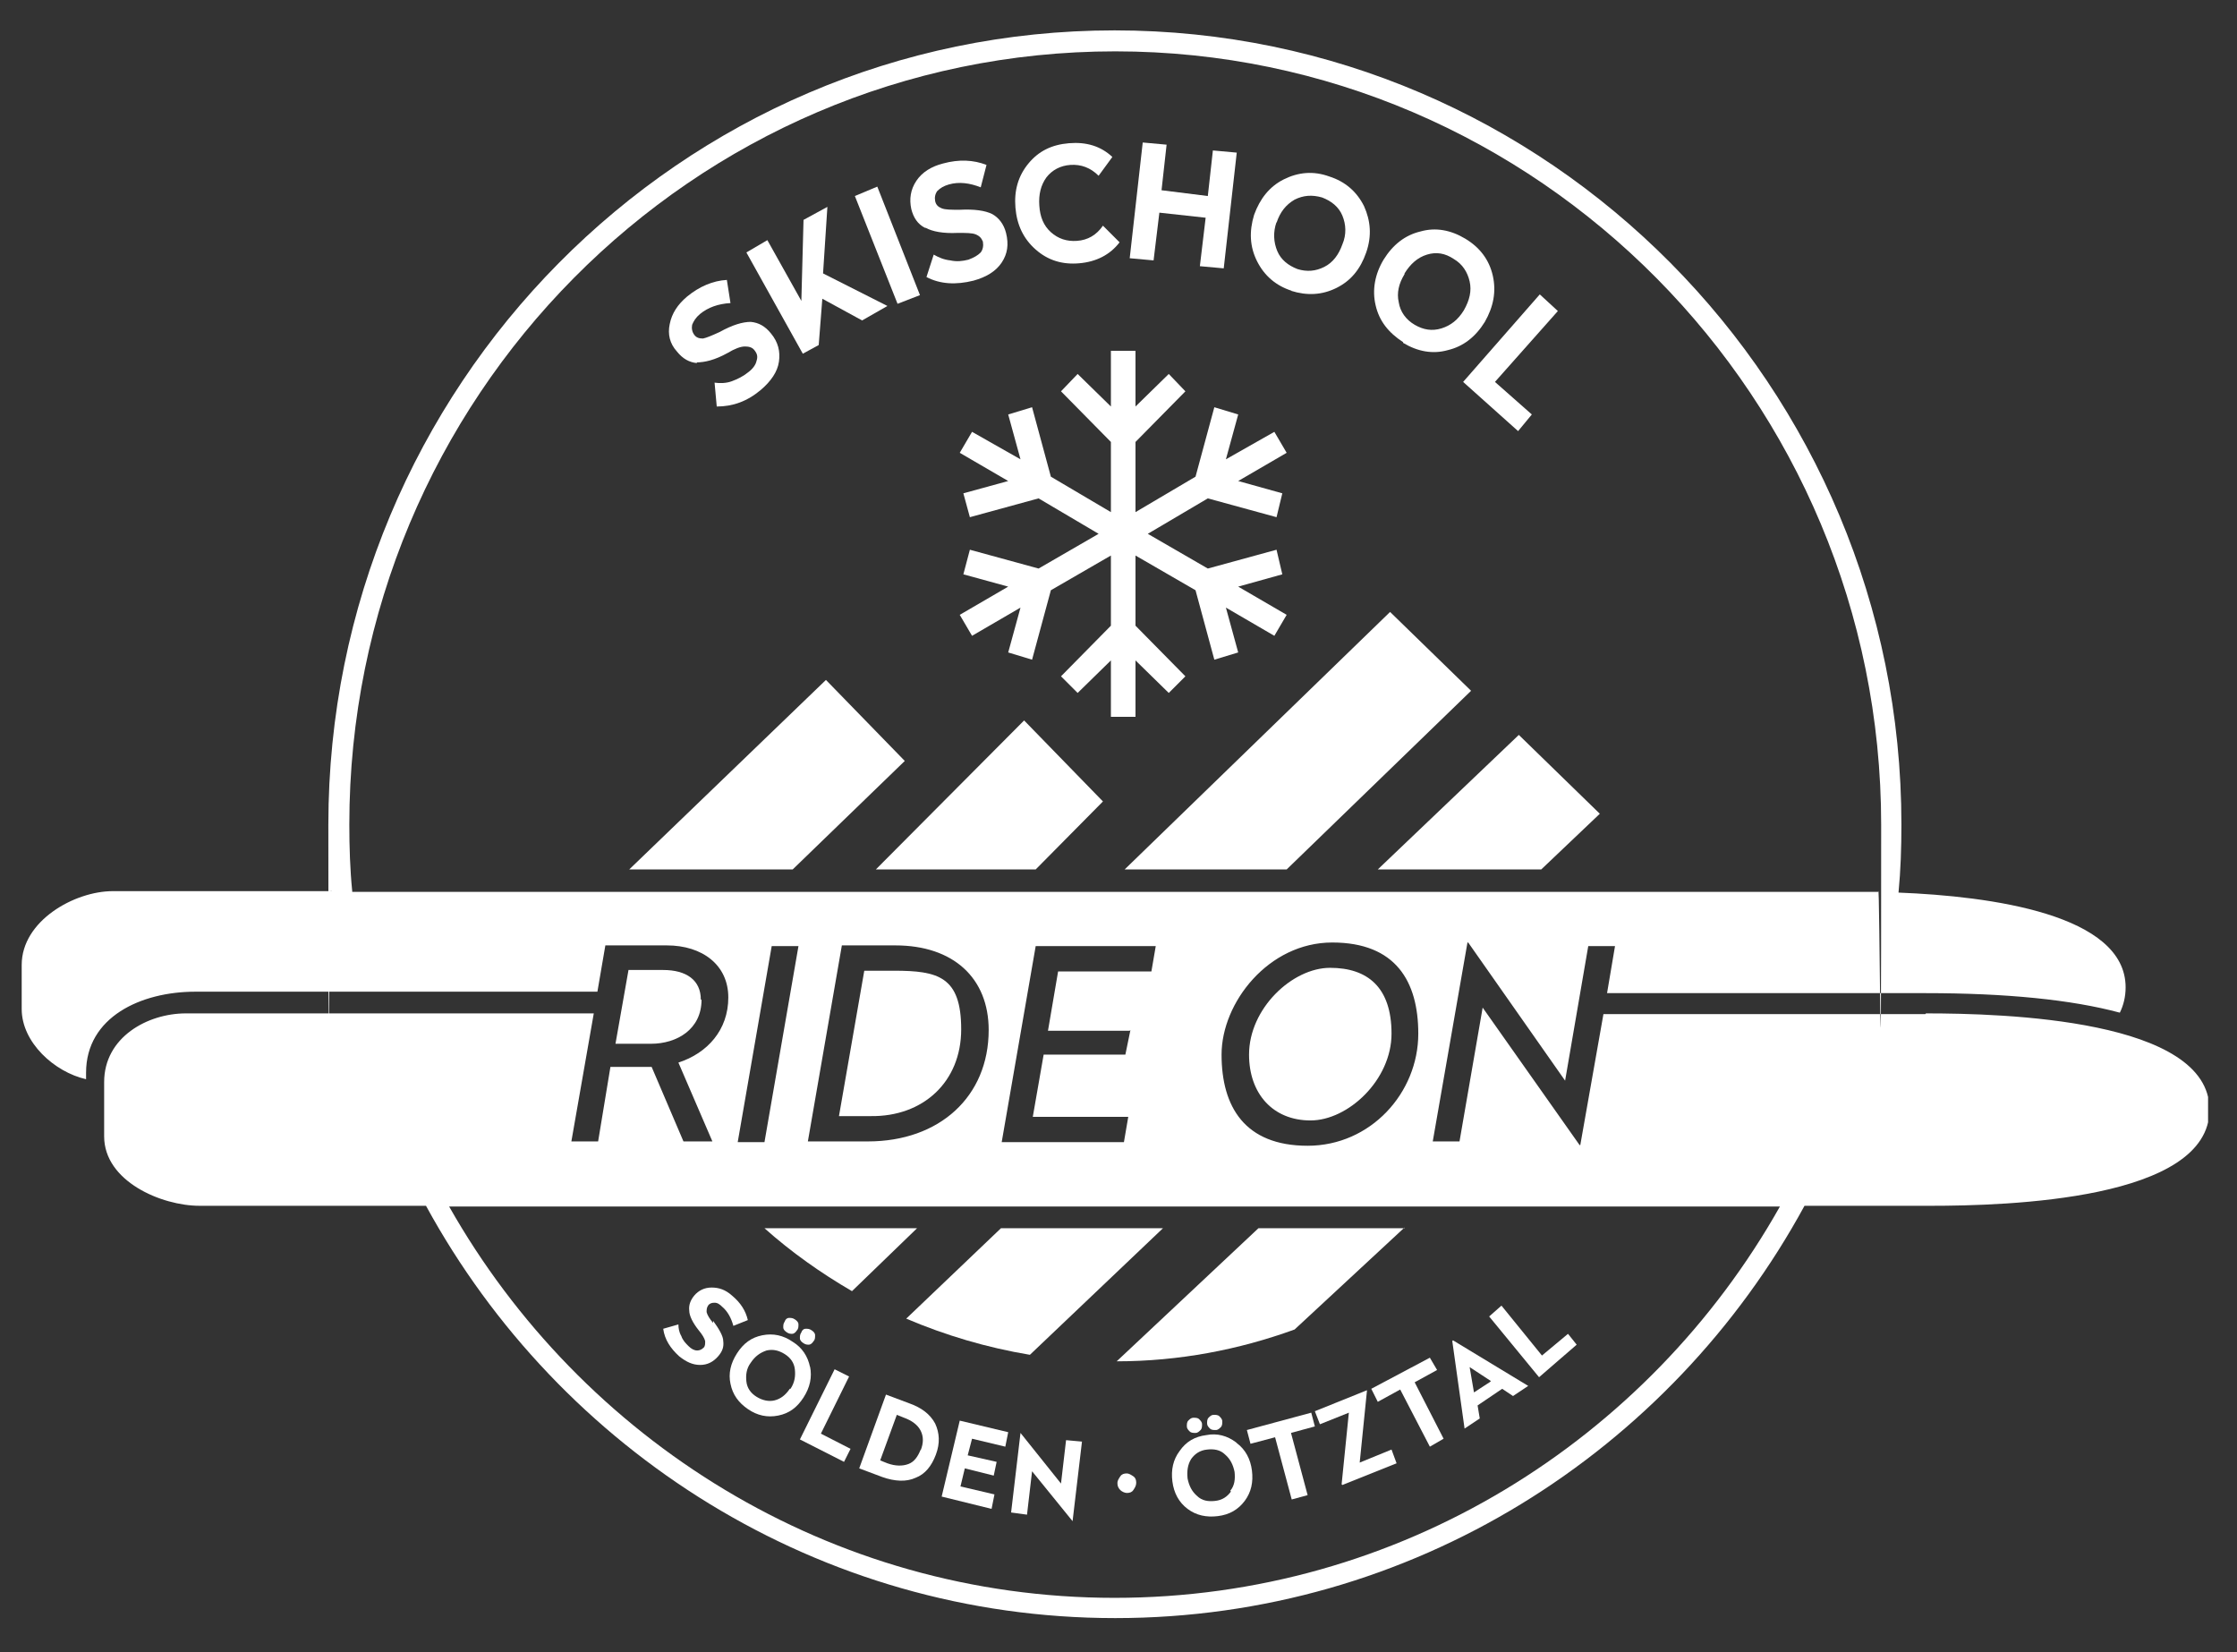 <?xml version="1.0" encoding="UTF-8"?>
<svg xmlns="http://www.w3.org/2000/svg" xmlns:xlink="http://www.w3.org/1999/xlink" id="Ebene_1" version="1.1" viewBox="0 0 309.3 228.4">
  <rect x="0" y="0" width="309.3" height="228.4" fill="#333333" stroke="none"/>
  <defs>
    <style>
      .st0 {
        fill: none;
      }

      .st1 {
        clip-path: url(#clippath-1);
      }

      .st2 {
        clip-path: url(#clippath-3);
      }

      .st3 {
        clip-path: url(#clippath-4);
      }

      .st4 {
        clip-path: url(#clippath-2);
      }

      .st5 {
        clip-path: url(#clippath-6);
      }

      .st6 {
        clip-path: url(#clippath-5);
      }

      .st7 {
        fill: #fff;
      }

      .st8 {
        clip-path: url(#clippath);
      }
    </style>
    <clipPath id="clippath">
      <rect class="st0" x="2.9" y="4.1" width="302.4" height="219.7"></rect>
    </clipPath>
    <clipPath id="clippath-1">
      <rect class="st0" x="2.9" y="4.1" width="302.4" height="219.7"></rect>
    </clipPath>
    <clipPath id="clippath-2">
      <rect class="st0" x="2.9" y="4.1" width="302.4" height="219.7"></rect>
    </clipPath>
    <clipPath id="clippath-3">
      <rect class="st0" x="2.9" y="4.1" width="302.4" height="219.7"></rect>
    </clipPath>
    <clipPath id="clippath-4">
      <rect class="st0" x="2.9" y="4.1" width="302.4" height="219.7"></rect>
    </clipPath>
    <clipPath id="clippath-5">
      <rect class="st0" x="2.9" y="4.1" width="302.4" height="219.7"></rect>
    </clipPath>
    <clipPath id="clippath-6">
      <rect class="st0" x="2.9" y="4.1" width="302.4" height="219.7"></rect>
    </clipPath>
  </defs>
  <polygon class="st7" points="121.1 120.2 143.2 120.2 152.5 110.8 141.6 99.6 121.1 120.2"></polygon>
  <polygon class="st7" points="114.2 94 87 120.2 109.6 120.2 125.1 105.2 114.2 94"></polygon>
  <polygon class="st7" points="190.5 120.2 213.1 120.2 221.2 112.5 210 101.6 190.5 120.2"></polygon>
  <polygon class="st7" points="192.2 84.6 155.5 120.2 177.9 120.2 203.4 95.5 192.2 84.6"></polygon>
  <g class="st8">
    <path class="st7" d="M105.7,169.8c3.7,3.3,7.8,6.2,12.1,8.7l9-8.7h-21Z"></path>
    <path class="st7" d="M194.2,169.8h-20.2l-19.6,18.4c8.6,0,16.9-1.6,24.6-4.4l15.2-14.1Z"></path>
    <path class="st7" d="M138.4,169.8l-13.1,12.5c5.4,2.3,11.1,4,17.1,5l18.4-17.5h-22.4Z"></path>
    <path class="st7" d="M96.3,50.1c1.1,0,2.5-.3,4.3-1.3,1-.6,1.8-.9,2.4-.9.5,0,1,.1,1.3.5.4.5.5.9.3,1.5-.1.5-.5,1.1-1.2,1.6-.6.5-1.4.9-2.2,1.2s-1.7.3-2.4.2l.3,3.3c2.2,0,4.2-.7,6.1-2.3,1.4-1.2,2.3-2.5,2.5-3.9.2-1.4-.1-2.7-1.1-3.9-.8-1-1.7-1.5-2.8-1.6-1.1,0-2.5.4-4.3,1.4-1.1.5-1.8.8-2.3.9-.5,0-.9-.1-1.2-.5-.3-.4-.4-.9-.3-1.4.2-.5.5-1,1.1-1.5,1.1-.9,2.5-1.4,4.2-1.5l-.5-3.2c-1.9.1-3.8.9-5.5,2.3-1.3,1.1-2.1,2.3-2.4,3.8-.3,1.4,0,2.7,1,3.8.8,1,1.7,1.5,2.8,1.6"></path>
  </g>
  <polygon class="st7" points="113.2 47.7 113.7 41.3 119.2 44.3 122.7 42.3 113.8 37.8 114.4 28.6 111.1 30.4 110.8 41.6 106.1 33.2 103.2 34.9 111 48.9 113.2 47.7"></polygon>
  <polygon class="st7" points="127.2 40.8 121.3 25.8 118.2 27.1 124.1 42 127.2 40.8"></polygon>
  <g class="st1">
    <path class="st7" d="M128,31.5c.9.5,2.4.8,4.4.7,1.2,0,2,0,2.5.2.5.2.8.5,1,1,.1.6,0,1.1-.3,1.5-.4.4-.9.7-1.7,1-.8.2-1.6.3-2.5.1-.9-.1-1.6-.4-2.3-.8l-1,3.1c1.9,1,4.1,1.1,6.5.5,1.8-.5,3.1-1.3,3.9-2.5.8-1.2,1-2.5.6-4.1-.3-1.2-1-2.1-1.9-2.6-1-.5-2.5-.7-4.5-.6-1.2,0-2,0-2.5-.2-.5-.2-.8-.5-.9-1-.1-.5,0-1,.3-1.4.4-.4.9-.7,1.6-.9,1.4-.4,2.9-.2,4.4.4l.8-3.1c-1.8-.7-3.8-.8-6-.2-1.6.4-2.9,1.2-3.7,2.4-.8,1.2-1,2.5-.7,3.9.3,1.2.9,2.1,1.9,2.6"></path>
    <path class="st7" d="M143.2,34.5c1.7,1.5,3.7,2.1,6,1.9,2.4-.2,4.3-1.2,5.6-2.9l-2.3-2.3c-.9,1.3-2.1,2-3.6,2.1-1.4.1-2.6-.3-3.6-1.2-1-.9-1.5-2.1-1.6-3.7-.1-1.5.2-2.8,1-3.9.8-1,1.9-1.6,3.3-1.7,1.5-.1,2.8.4,3.9,1.5l1.9-2.6c-1.6-1.5-3.6-2.1-6-1.9s-4.2,1.1-5.6,2.8c-1.4,1.7-2,3.7-1.8,6.1.2,2.4,1.1,4.3,2.8,5.8"></path>
  </g>
  <polygon class="st7" points="160.3 29.4 166.7 30.1 165.9 36.8 169.2 37.1 171 21.1 167.7 20.8 167 27.1 160.6 26.3 161.3 20 158 19.7 156.2 35.7 159.5 36 160.3 29.4"></polygon>
  <g class="st4">
    <path class="st7" d="M176.5,30.8c.5-1.5,1.3-2.5,2.5-3.2,1.2-.6,2.4-.7,3.8-.3,1.3.5,2.3,1.3,2.8,2.5.5,1.2.6,2.6,0,4-.5,1.4-1.3,2.5-2.5,3.1-1.2.6-2.4.7-3.7.3-1.3-.5-2.3-1.3-2.8-2.5-.5-1.2-.6-2.6-.1-4M178.5,40.2c2.2.7,4.3.6,6.3-.4,2-1,3.3-2.6,4.1-4.9.8-2.3.6-4.4-.3-6.4-1-2-2.6-3.4-4.8-4.1-2.2-.8-4.3-.6-6.3.4-2,1-3.3,2.7-4.1,4.9-.7,2.3-.6,4.4.4,6.4,1,2,2.6,3.4,4.8,4.1"></path>
    <path class="st7" d="M194.2,37.8c.8-1.3,1.8-2.2,3.1-2.6,1.3-.4,2.5-.2,3.7.6,1.2.7,1.9,1.8,2.2,3.1.3,1.3,0,2.6-.8,4-.8,1.3-1.8,2.1-3.1,2.5-1.3.4-2.5.2-3.7-.5-1.2-.7-2-1.8-2.2-3.1-.3-1.3,0-2.6.8-3.9M194,47.4c2,1.2,4.1,1.6,6.2,1,2.1-.5,3.8-1.8,5.1-3.9,1.2-2.1,1.6-4.2,1.1-6.4-.5-2.2-1.8-3.9-3.8-5.1-2-1.2-4.1-1.6-6.2-1-2.1.5-3.8,1.8-5.1,3.9-1.2,2-1.6,4.2-1.1,6.3.5,2.2,1.8,3.8,3.8,5.1"></path>
  </g>
  <polygon class="st7" points="209.9 59.6 211.8 57.3 206.7 52.8 215.4 43 212.9 40.7 202.3 52.8 209.9 59.6"></polygon>
  <g class="st2">
    <path class="st7" d="M98.6,182.9c-.5-.6-.8-1.1-.9-1.5,0-.3,0-.6.2-.9.2-.3.5-.4.9-.4.4,0,.7.2,1.1.6.7.6,1.2,1.5,1.5,2.6l2-.8c-.3-1.3-1-2.4-2.2-3.4-.9-.8-1.8-1.1-2.8-1.1-1,0-1.8.4-2.4,1.1-.5.6-.8,1.3-.7,2.1,0,.7.5,1.7,1.3,2.7.5.6.8,1.1.9,1.5,0,.4,0,.7-.2.9-.3.3-.6.4-.9.4-.4,0-.8-.2-1.2-.6-.4-.4-.8-.8-1-1.4-.3-.5-.4-1.1-.4-1.6l-2.1.6c.2,1.5,1,2.7,2.2,3.8,1,.8,1.9,1.2,2.9,1.2,1,0,1.8-.4,2.5-1.2.6-.7.8-1.3.7-2.1,0-.7-.6-1.7-1.4-2.8"></path>
    <path class="st7" d="M111.8,185.9c.3,0,.5-.2.7-.5.2-.2.2-.5.2-.8,0-.3-.2-.5-.5-.7-.3-.2-.5-.2-.8-.2-.3,0-.5.2-.6.5-.2.3-.2.5-.2.8,0,.3.2.5.5.7.3.2.5.2.8.2"></path>
    <path class="st7" d="M109.5,184.4c.3,0,.5-.2.7-.5.2-.2.2-.5.2-.8,0-.3-.2-.5-.5-.7-.3-.2-.5-.2-.8-.2-.3,0-.5.2-.6.5-.2.3-.2.5-.2.8,0,.3.2.5.5.7.3.2.5.2.8.2"></path>
    <path class="st7" d="M109.2,192c-.6.9-1.3,1.4-2.1,1.6s-1.7,0-2.5-.5c-.8-.5-1.3-1.2-1.4-2.1-.1-.9,0-1.8.6-2.6.6-.9,1.3-1.4,2.2-1.7.9-.2,1.7,0,2.5.5.8.5,1.3,1.2,1.4,2.1.1.9,0,1.8-.6,2.7M112,189c-.3-1.5-1.1-2.7-2.4-3.5-1.3-.9-2.7-1.2-4.2-.9-1.5.3-2.6,1.1-3.5,2.5-.9,1.4-1.2,2.8-.9,4.2.3,1.5,1.1,2.6,2.4,3.5,1.3.9,2.7,1.2,4.2.9,1.5-.3,2.6-1.1,3.5-2.5.9-1.4,1.2-2.8.9-4.3"></path>
  </g>
  <polygon class="st7" points="117.4 190.3 115.4 189.3 110.6 199 116.7 202.1 117.6 200.3 113.5 198.2 117.4 190.3"></polygon>
  <g class="st3">
    <path class="st7" d="M127.3,200.4c-.4,1-.9,1.7-1.7,2-.8.3-1.8.3-2.9-.1l-1-.4,2.3-6.3,1,.4c1.1.4,1.9,1,2.3,1.8.4.8.4,1.7,0,2.7M125.7,194l-3.2-1.2-3.7,10.2,3.2,1.2c1.7.6,3.3.7,4.6.1,1.3-.5,2.2-1.6,2.8-3.2.6-1.6.5-3-.1-4.3-.7-1.3-1.9-2.2-3.6-2.8"></path>
  </g>
  <polygon class="st7" points="130.2 206.9 137.1 208.6 137.5 206.6 132.8 205.5 133.4 203 137.4 204 137.8 202.1 133.8 201.2 134.4 198.9 139 200 139.4 198 132.7 196.4 130.2 206.9"></polygon>
  <polygon class="st7" points="146.7 205.1 141.1 198.1 141.1 198.1 139.8 209.1 142 209.4 142.7 203.4 148.3 210.3 148.3 210.3 149.6 199.3 147.4 199.1 146.7 205.1"></polygon>
  <g class="st6">
    <path class="st7" d="M155.8,203.7c-.4,0-.7.1-.9.4-.2.3-.4.6-.4.9,0,.4.1.7.4,1,.2.2.6.4.9.4.4,0,.7-.1.9-.4.2-.3.4-.6.4-1,0-.4-.1-.7-.4-.9-.3-.2-.6-.4-.9-.4"></path>
    <path class="st7" d="M167.1,196c-.2.2-.2.5-.2.8,0,.3.2.5.4.7.2.2.5.2.8.2.3,0,.5-.2.7-.4.2-.2.2-.5.2-.8,0-.3-.2-.5-.4-.7-.2-.2-.5-.2-.8-.2-.3,0-.5.2-.7.4"></path>
    <path class="st7" d="M170.2,206.2c-.5.7-1.2,1.2-2.2,1.3-.9.1-1.8,0-2.5-.7-.7-.6-1.1-1.4-1.3-2.4-.1-1,0-1.9.5-2.7.5-.7,1.2-1.2,2.2-1.3.9-.1,1.8,0,2.5.7.7.6,1.1,1.4,1.3,2.4.1,1,0,1.9-.6,2.6M170.9,199.4c-1.2-.9-2.6-1.3-4.1-1-1.6.2-2.8.9-3.7,2.2-.9,1.2-1.2,2.6-1,4.2.2,1.6.9,2.9,2.1,3.8,1.2.9,2.6,1.2,4.2,1,1.6-.2,2.8-.9,3.7-2.1.9-1.2,1.2-2.6,1-4.2-.2-1.6-.9-2.9-2.1-3.8"></path>
    <path class="st7" d="M164.3,196.4c-.2.2-.2.5-.2.8,0,.3.2.5.4.7.2.2.5.2.8.2.3,0,.5-.2.7-.4.2-.2.2-.5.2-.8,0-.3-.2-.5-.4-.7-.2-.2-.5-.2-.8-.2-.3,0-.5.2-.7.4"></path>
  </g>
  <polygon class="st7" points="181.3 195.3 172.4 197.7 172.9 199.6 176.3 198.7 178.6 207.3 180.8 206.7 178.5 198.1 181.8 197.2 181.3 195.3"></polygon>
  <polygon class="st7" points="188 202.2 189 192.3 189 192.2 181.8 195.1 182.5 196.9 186.5 195.3 185.5 205.2 185.6 205.3 193.1 202.3 192.4 200.4 188 202.2"></polygon>
  <polygon class="st7" points="198.7 189.4 197.7 187.7 189.6 192 190.5 193.8 193.6 192.1 197.7 200 199.6 198.9 195.6 191.1 198.7 189.4"></polygon>
  <path class="st7" d="M206.1,191l-2.3,1.5-.6-3.5,2.9,1.9ZM200.8,185.4l1.7,12.1,2.1-1.4-.3-1.8,3.4-2.3,1.5,1,2.1-1.4-10.4-6.3h0Z"></path>
  <polygon class="st7" points="205.9 182 212.8 190.4 218 185.9 216.8 184.4 213.2 187.4 207.6 180.5 205.9 182"></polygon>
  <polygon class="st7" points="157 99.1 157 91.3 161.6 95.8 163.9 93.5 157 86.5 157 76.8 165.3 81.6 167.9 91.2 171.2 90.2 169.5 84 176.2 87.9 177.9 85 171.2 81.1 177.3 79.4 176.5 76 167 78.6 158.7 73.8 167 68.9 176.5 71.5 177.3 68.2 171.2 66.5 177.9 62.6 176.2 59.7 169.5 63.5 171.2 57.3 167.9 56.3 165.3 65.9 157 70.8 157 61.1 163.9 54.1 161.6 51.7 157 56.2 157 48.5 153.6 48.5 153.6 56.2 149 51.7 146.7 54.1 153.6 61.1 153.6 70.8 145.3 65.9 142.7 56.3 139.4 57.3 141.1 63.5 134.4 59.7 132.7 62.6 139.4 66.5 133.2 68.2 134.1 71.5 143.6 68.9 151.9 73.8 143.6 78.6 134.1 76 133.2 79.4 139.4 81.1 132.7 85 134.4 87.9 141.1 84 139.4 90.2 142.7 91.2 145.3 81.6 153.6 76.8 153.6 86.5 146.7 93.5 149 95.8 153.6 91.3 153.6 99.1 157 99.1"></polygon>
  <g class="st5">
    <path class="st7" d="M172.7,145.8c0,5.4,3.3,9.1,8.5,9.1s11.2-5.6,11.2-12-3.3-9.1-8.5-9.1-11.2,5.6-11.2,12"></path>
    <path class="st7" d="M119.5,134.2l-3.5,20.1h4.4c7.2.1,12.5-4.7,12.5-12s-3.2-8.1-9.3-8.1h-4.1Z"></path>
    <path class="st7" d="M96.9,138.2c0-2.7-2-4.1-5.2-4.1h-4.8l-1.8,10.2h4.9c3.6,0,7-2,7-6.1"></path>
    <path class="st7" d="M154.1,220.9c-39.3,0-73.7-21.8-92-54.1h35.8s0,0,0,0h9.6s0,0,0,0h22.4s11.7,0,11.7,0h0s22.4,0,22.4,0h0s13.2,0,13.2,0h0s20.2,0,20.2,0h0s4.4,0,4.4,0h.9s3,0,3,0c0,0,0,0,0,0h4.6s0,0,0,0h35.8c-18.2,32.3-52.6,54.1-92,54.1M110.4,130.8l-4.7,27.1h-3.7l4.7-27.1h3.7ZM136.7,142.4c0,9.2-6.8,15.4-16.7,15.4h-8.3l4.7-27.1h7.4c8,0,12.9,4.5,12.9,11.7M156.3,142.4l-.7,3.4h-11.3l-1.5,8.6h13.2l-.6,3.5h-16.9l4.7-27.1h16.6l-.6,3.5h-12.9l-1.4,8.2h11.3ZM196.1,142.9c0,8.2-6.6,15.5-15.3,15.5s-11.9-5.4-11.9-12.6,6.5-15.5,15.3-15.5,11.9,5.4,11.9,12.6M48.7,123.2c-.3-3-.4-6.1-.4-9.2,0-59,47.5-106.9,105.9-106.9s105.9,48,105.9,106.9-.2,6.2-.4,9.3c-1.8,0-3.5,0-4.9,0H48.7ZM266.2,140.2h-44.5s-3.2,18.1-3.2,18.1h-.1l-13.4-19-3.2,18.5h-3.7l4.8-27.5h.1l13.4,19.1,3.2-18.6h3.7l-1.1,6.5h44c11.2,0,20.2.9,26.9,2.7.5-1,.8-2.2.8-3.5,0-10.1-18.7-12.6-31.4-13.1.3-3.1.4-6.2.4-9.4,0-60.6-48.8-109.8-108.8-109.8S45.4,53.4,45.4,114s.1,6.2.4,9.2H15.6c-5.3,0-12.6,4.1-12.6,10.2v6.1c0,4.6,4.5,8.7,8.9,9.7v-.9c0-7.7,7.6-11.2,15.1-11.2h55.6s1.1-6.4,1.1-6.4h8.5c4.9,0,8.5,2.7,8.5,7.2s-2.9,7.7-6.9,9l4.7,10.9h-4l-4.4-10.3h-5.7l-1.7,10.3h-3.7l3.1-17.7H25.7c-5.3,0-11.3,3.3-11.3,9.5v7.5c0,6.2,7.9,9.6,13.2,9.6h16.6s0,0,0,0h14.7c18.5,33.9,54.3,57,95.3,57s76.8-23,95.3-57h14.7s0,0,0,0h2.7c10.6,0,38.6-.8,38.6-13.3,0-12.5-28.5-13.3-39.2-13.3"></path>
  </g>
</svg>
